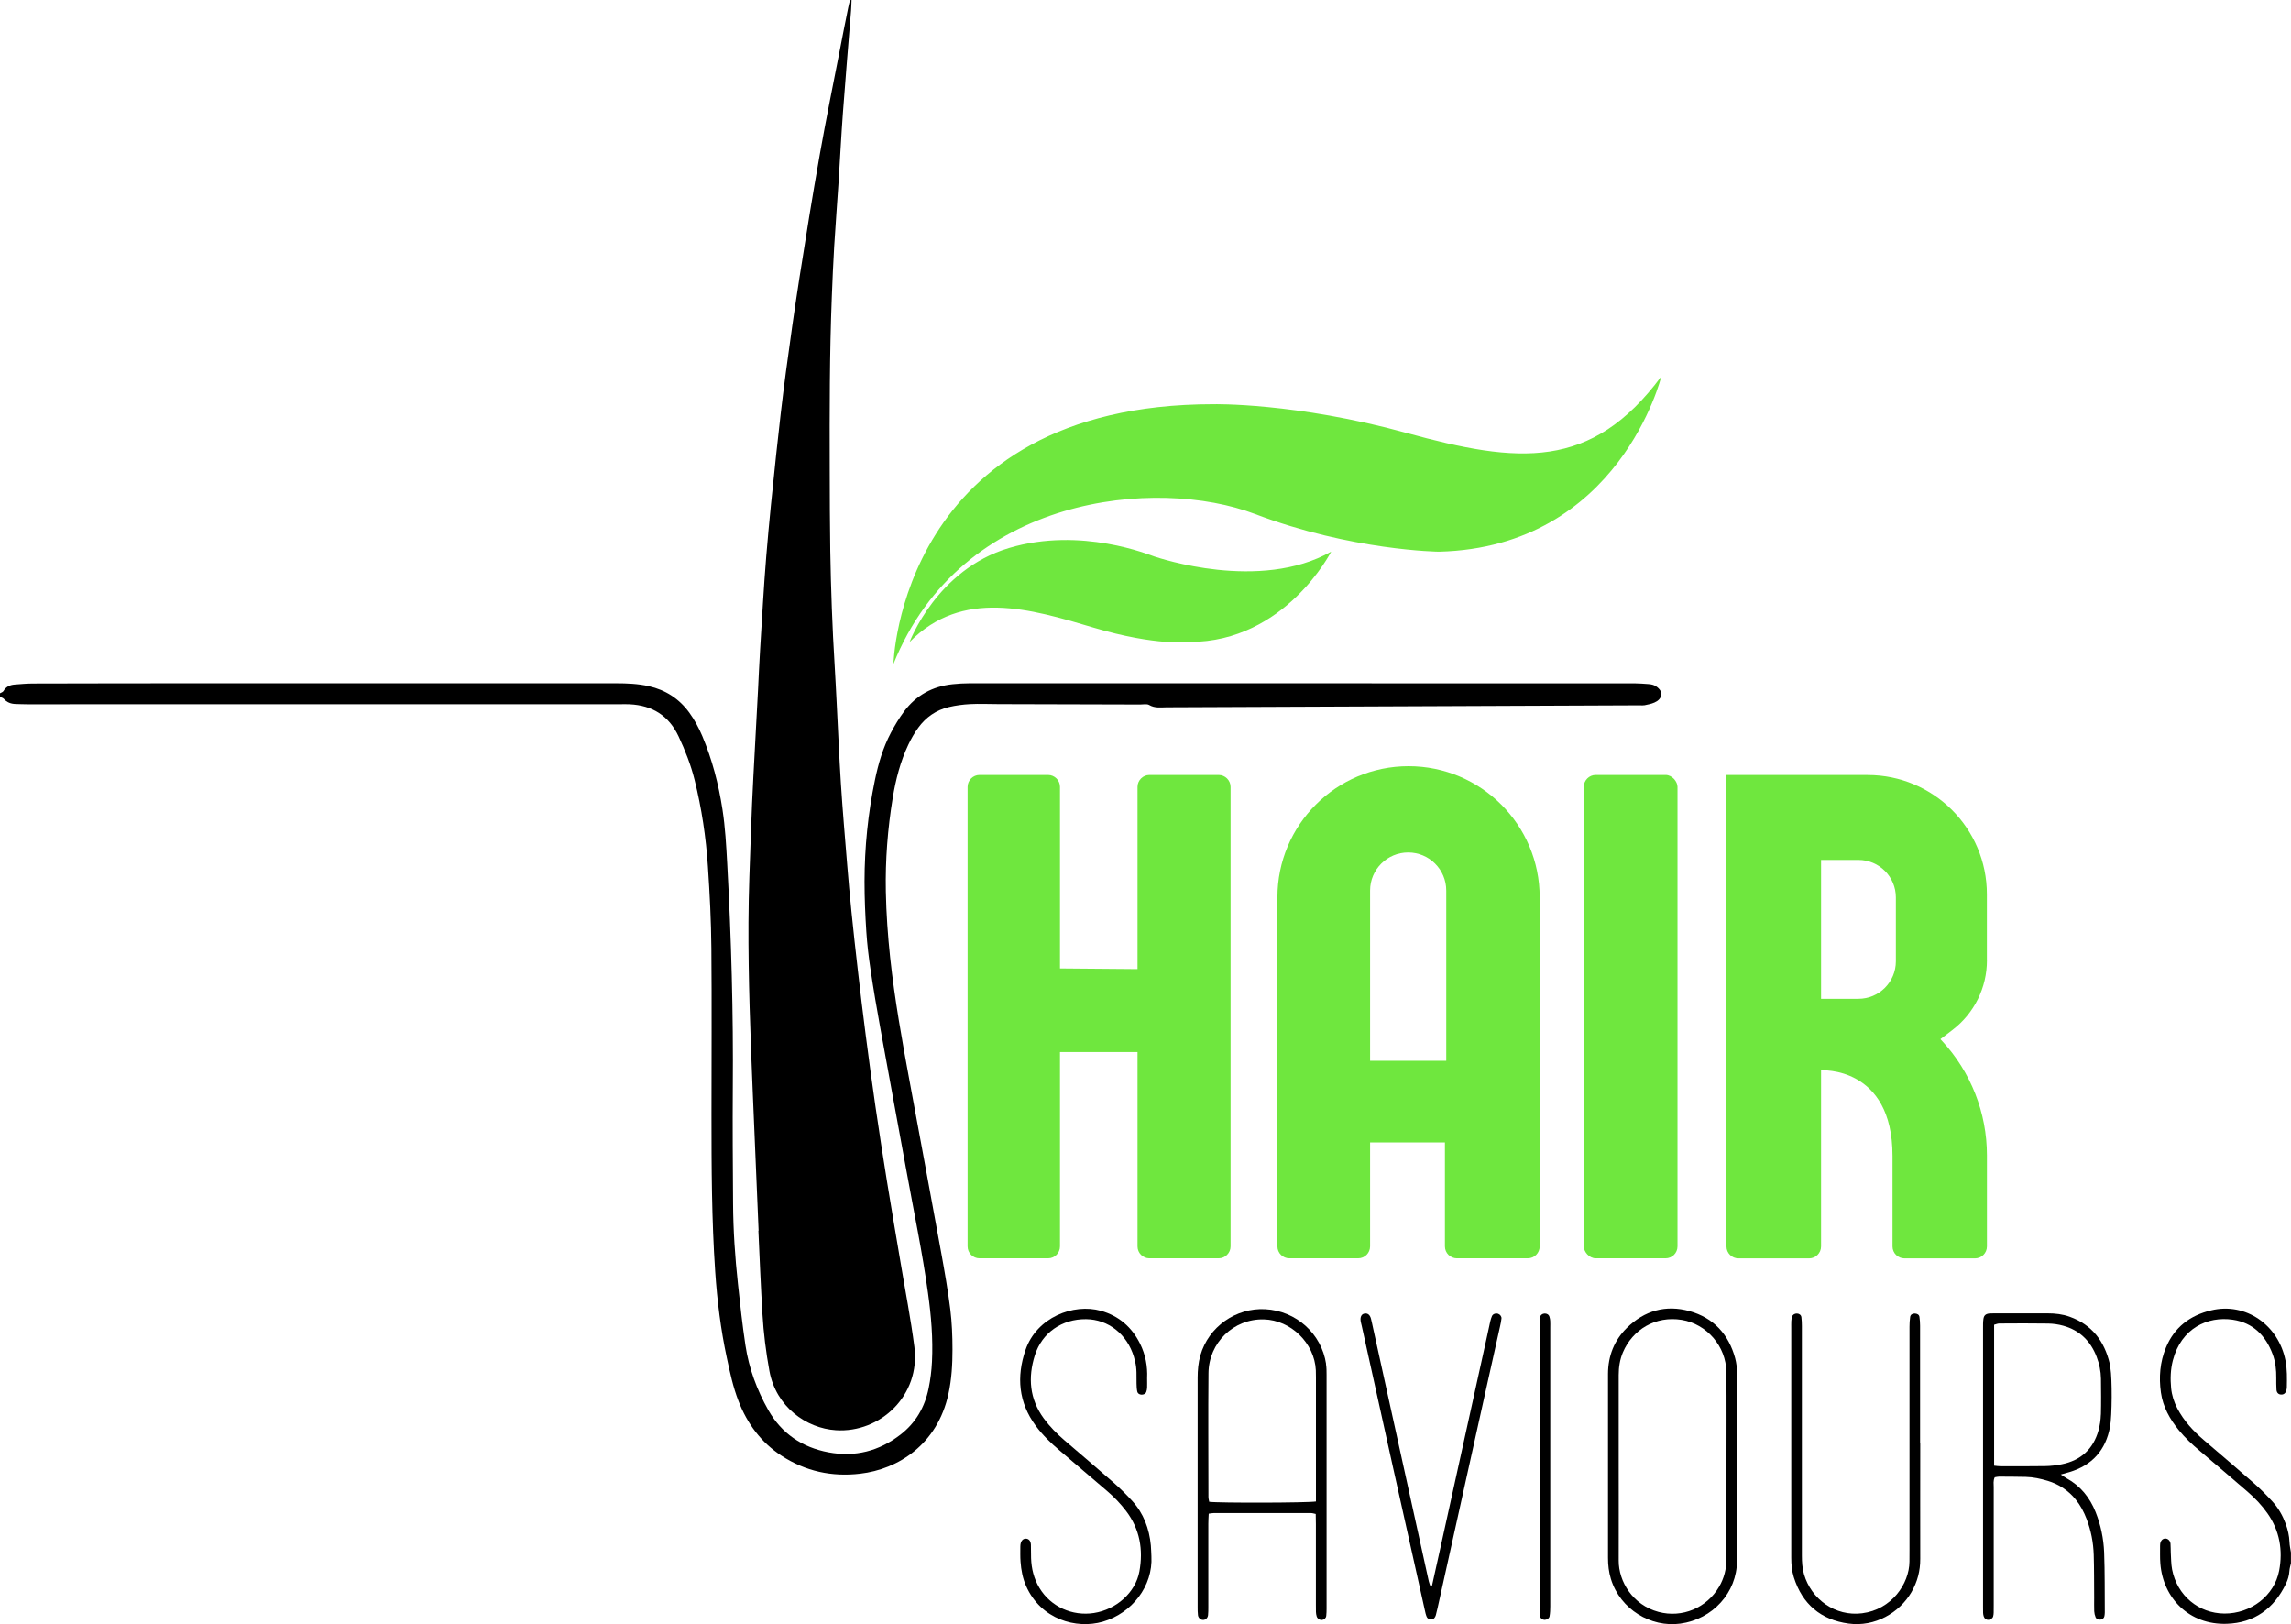 <?xml version="1.0" encoding="UTF-8"?>
<svg id="Layer_2" data-name="Layer 2" xmlns="http://www.w3.org/2000/svg" viewBox="0 0 418.09 296.37">
  <defs>
    <style>
      .cls-1, .cls-2 {
        stroke-width: 0px;
      }

      .cls-2 {
        fill: #6fe73e;
      }
    </style>
  </defs>
  <g id="Layer_1-2" data-name="Layer 1">
    <g>
      <g>
        <path class="cls-1" d="m300.06,128.7c.63-.14,1.29-.25,1.87-.51.66-.29,1.23-.77,1.25-1.58.02-.64-.8-1.45-1.61-1.67-.26-.07-.54-.11-.81-.12-.82-.05-1.63-.13-2.45-.13-40.45-.01-80.9-.02-121.35-.01-1.03,0-2.07.06-3.1.17-3.66.38-6.66,2.01-8.86,4.96-.91,1.22-1.7,2.54-2.41,3.88-1.44,2.72-2.3,5.65-2.92,8.65-1.27,6.11-1.89,12.29-1.9,18.52,0,3.05.13,6.11.33,9.15.15,2.34.43,4.67.78,6.99.52,3.5,1.12,7,1.75,10.48,1.58,8.74,3.21,17.48,4.8,26.22,1.34,7.4,2.89,14.77,3.92,22.22.58,4.16.94,8.35.73,12.56-.08,1.63-.28,3.26-.61,4.86-.7,3.43-2.36,6.32-5.17,8.47-3.88,2.98-8.25,4.11-13.08,3.21-4.83-.9-8.58-3.43-11.01-7.71-2.08-3.68-3.54-7.62-4.17-11.81-.56-3.72-.97-7.46-1.37-11.2-.53-4.88-.86-9.78-.89-14.69-.05-7.04-.1-14.07-.05-21.11.11-13.64-.27-27.27-1.02-40.89-.18-3.32-.36-6.64-.87-9.94-.71-4.6-1.87-9.07-3.68-13.37-.64-1.51-1.41-2.95-2.38-4.28-1.85-2.53-4.31-4.12-7.36-4.81-1.98-.45-3.99-.53-6.01-.53-24.7,0-49.39,0-74.09,0-10.74,0-21.48.01-32.22.04-1.14,0-2.29.1-3.43.19-.85.07-1.57.38-2.03,1.18-.11.2-.42.28-.64.41v.65c.23.12.53.18.69.36.59.67,1.32.93,2.18.95.71.02,1.42.05,2.13.05,36.09,0,72.18,0,108.27-.01.55,0,1.09-.02,1.64.01,4.12.2,7.14,2.06,8.92,5.85,1.21,2.57,2.24,5.19,2.93,7.96,1.29,5.2,2.08,10.49,2.43,15.82.33,4.95.59,9.91.63,14.87.09,10.15.02,20.29.02,30.44,0,9.55.03,19.09.68,28.62.36,5.29,1.01,10.53,2.12,15.71.57,2.66,1.14,5.33,2.13,7.88,1.6,4.13,4.12,7.55,7.86,9.98,4.37,2.84,9.17,3.88,14.35,3.27,6.94-.81,14.08-5.33,16.1-14.54.59-2.68.74-5.41.74-8.13,0-2.45-.1-4.91-.4-7.34-.43-3.46-1.04-6.9-1.66-10.33-1.89-10.4-3.83-20.8-5.75-31.2-1.39-7.51-2.74-15.01-3.56-22.61-.43-4.02-.71-8.04-.79-12.08-.11-5.74.33-11.45,1.26-17.11.55-3.34,1.39-6.62,2.85-9.7.51-1.08,1.11-2.13,1.81-3.09,1.39-1.91,3.27-3.22,5.58-3.76,1.26-.3,2.57-.47,3.87-.54,1.74-.09,3.49,0,5.23,0,8.61.02,17.23.04,25.84.07.54,0,1.2-.15,1.61.09,1.03.61,2.11.43,3.17.42,28.78-.11,57.57-.24,86.35-.36.27,0,.56.04.82-.02Z"/>
        <path class="cls-1" d="m417.81,281.38c-.04-1.16-.3-2.26-.7-3.35-.56-1.5-1.34-2.88-2.42-4.05-1.07-1.16-2.18-2.29-3.37-3.33-3.03-2.67-6.11-5.27-9.17-7.9-1.92-1.65-3.61-3.47-4.8-5.74-.62-1.18-1.01-2.42-1.14-3.73-.16-1.69-.11-3.39.32-5.04,1.52-5.87,6.35-8.09,10.92-7.42,3.68.54,6.02,2.87,7.29,6.3.52,1.39.68,2.86.66,4.34-.01.71,0,1.42.04,2.13.04.54.34.84.79.88.53.05.9-.25,1.03-.83.04-.16.06-.32.07-.49.03-1.64.07-3.28-.25-4.89-1.28-6.49-7.26-10.66-13.56-9.15-3.84.91-6.71,3.07-8.25,6.79-1.09,2.64-1.31,5.39-.92,8.19.37,2.62,1.61,4.84,3.25,6.86,1.14,1.4,2.45,2.63,3.83,3.79,2.91,2.47,5.82,4.94,8.71,7.44,1.37,1.18,2.61,2.48,3.65,3.96,2.23,3.17,2.84,6.74,2.14,10.45-.88,4.61-5.19,7.86-9.98,7.84-4.73-.03-8.64-3.29-9.56-8.05-.19-1.01-.18-2.06-.24-3.09-.03-.54,0-1.09-.05-1.63-.06-.56-.5-.93-.97-.92-.48.02-.83.39-.91.98-.02.11-.02.22-.02.33.01,1.09-.04,2.19.05,3.27.49,6.29,5.26,11.21,12.13,10.98,5.01-.17,8.6-2.77,10.78-7.3.36-.74.59-1.51.64-2.35.03-.47.18-.94.28-1.41v-1.96c-.1-.64-.25-1.27-.27-1.91Z"/>
        <path class="cls-1" d="m138.4,224.57c.22,5.07.44,10.14.74,15.2.21,3.48.64,6.95,1.27,10.39,1.2,6.55,6.72,10.47,12.13,10.82,8.11.53,15.47-6.34,14.33-15.21-.66-5.13-1.66-10.22-2.51-15.33-.82-4.89-1.67-9.78-2.46-14.68-.75-4.63-1.46-9.26-2.14-13.9-.64-4.37-1.22-8.75-1.79-13.13-.51-3.89-.97-7.79-1.42-11.69-.41-3.57-.81-7.15-1.17-10.73-.29-2.82-.54-5.65-.77-8.47-.4-4.95-.83-9.89-1.15-14.84-.32-4.95-.52-9.91-.78-14.87-.12-2.23-.22-4.47-.36-6.7-.43-6.97-.68-13.95-.8-20.93-.08-5.02-.09-10.04-.1-15.06-.03-10.42-.03-20.84.38-31.25.12-3.05.25-6.11.43-9.15.24-3.97.55-7.94.81-11.92.27-4.19.48-8.39.79-12.57.46-6.2.98-12.39,1.48-18.59.05-.65.06-1.3.09-1.95-.09,0-.18,0-.28,0-.11.47-.24.93-.33,1.4-.5,2.51-1.01,5.02-1.49,7.54-1.25,6.42-2.56,12.83-3.7,19.27-1.32,7.46-2.53,14.94-3.7,22.43-.9,5.76-1.72,11.54-2.49,17.32-.66,4.97-1.23,9.96-1.76,14.94-.66,6.18-1.3,12.37-1.81,18.56-.47,5.71-.77,11.43-1.13,17.14-.15,2.4-.25,4.79-.37,7.19-.28,5.28-.58,10.57-.85,15.85-.17,3.32-.33,6.65-.44,9.97-.19,5.56-.44,11.12-.46,16.68-.05,10.31.35,20.62.78,30.92.35,8.45.7,16.9,1.07,25.34Z"/>
        <path class="cls-1" d="m242,248.89c-.82-5.5-5.44-9.7-11.12-9.99-5.29-.28-10.33,3.16-11.83,8.46-.37,1.32-.49,2.67-.49,4.04,0,9.76,0,19.51,0,29.27,0,4.2,0,8.39,0,12.59,0,.49,0,.98.06,1.47.07.54.55.91,1.02.86.42-.04.77-.39.82-.88.05-.49.05-.98.05-1.47,0-5.07,0-10.14,0-15.21,0-.59.04-1.17.07-1.82.36-.05.62-.11.88-.11,5.94,0,11.88,0,17.81,0,.25,0,.51.09.84.16.01.66.03,1.25.03,1.84,0,4.91,0,9.81,0,14.72,0,.44-.01.87.01,1.31.01.27.05.54.13.8.13.44.57.71,1.01.66.38-.05.69-.33.74-.75.05-.43.06-.87.06-1.3,0-14.23,0-28.45,0-42.68,0-.65,0-1.31-.11-1.96Zm-1.84,25.09c-1.45.26-17.85.29-19.49.06-.05-.28-.14-.59-.14-.9,0-7.52-.06-15.04.01-22.56.05-5.6,4.61-9.96,10.1-9.82,4.95.13,9.25,4.33,9.49,9.28.02.44.02.87.02,1.31,0,7.03,0,14.06,0,21.09,0,.49,0,.98,0,1.55Z"/>
        <path class="cls-1" d="m385.01,248.83c-.97-4.1-3.23-7.09-7.3-8.55-1.3-.47-2.65-.62-4.02-.62-3.27,0-6.54,0-9.81,0-.27,0-.55,0-.82.02-.67.07-1.01.34-1.1,1-.08.54-.07,1.09-.07,1.63,0,16.96,0,33.92,0,50.87,0,.38,0,.76.01,1.14.01.21.05.43.12.64.12.39.48.64.86.62.38-.02.77-.29.86-.64.06-.21.08-.43.09-.65.01-.44.01-.87.01-1.31,0-7.2,0-14.4,0-21.59,0-.59-.12-1.19.18-1.82.26-.04.52-.12.78-.12,1.63,0,3.27.02,4.9.05,1.37.03,2.7.33,4.01.72,2.03.62,3.74,1.74,5.09,3.4.87,1.07,1.5,2.27,1.99,3.55.81,2.11,1.23,4.3,1.3,6.54.08,2.62.06,5.23.08,7.85,0,.82-.02,1.64.01,2.45.02.37.11.75.25,1.09.13.33.61.51.98.42.34-.08.58-.29.64-.66.03-.22.06-.43.06-.65-.03-3.65.02-7.31-.12-10.96-.1-2.51-.61-4.97-1.55-7.33-1.07-2.67-2.77-4.79-5.33-6.19-.27-.15-.52-.34-1.03-.67.73-.21,1.15-.32,1.57-.44,4.16-1.24,6.63-4,7.42-8.26.37-1.99.4-8.77.06-10.76-.05-.27-.07-.54-.13-.81Zm-1.62,9.29c-.03.97-.17,1.96-.43,2.9-.96,3.41-3.23,5.47-6.7,6.17-1.01.2-2.05.33-3.08.34-2.72.05-5.44.02-8.16.02-.32,0-.63-.05-1.11-.1v-25.71c.31-.08.61-.22.91-.23,2.99-.02,5.99-.04,8.98.01.92.02,1.85.15,2.74.4,2.99.83,4.98,2.79,6.08,5.67.49,1.28.77,2.61.79,3.99.02,2.18.05,4.36-.01,6.54Z"/>
        <path class="cls-1" d="m316.66,247.87c-1.19-4.4-3.95-7.4-8.34-8.62-4.33-1.2-8.22-.1-11.43,3.06-2.32,2.28-3.43,5.13-3.44,8.4,0,5.62,0,11.23,0,16.85,0,5.56,0,11.12,0,16.69,0,1.32.14,2.61.53,3.87,1.71,5.59,7.34,8.88,12.66,8.15,5.91-.81,10.33-5.65,10.35-11.46.05-11.45.02-22.9,0-34.35,0-.86-.11-1.75-.33-2.58Zm-1.6,19.81c0,5.61-.01,11.23,0,16.84,0,1.79-.43,3.45-1.32,4.99-2.26,3.89-6.76,5.77-11.07,4.62-4.71-1.26-7.29-5.55-7.27-9.37.02-5.83,0-11.66,0-17.49,0-5.45.01-10.9,0-16.35,0-1.44.21-2.82.77-4.15,1.76-4.14,5.94-6.7,10.73-5.92,4.59.75,8.1,4.83,8.15,9.51.06,5.78.02,11.55.02,17.33h0Z"/>
        <path class="cls-1" d="m350.4,263.34h0c0-1.15,0-2.29,0-3.44,0-6,0-12,0-17.99,0-.54-.04-1.09-.12-1.62-.06-.39-.42-.59-.86-.6-.43,0-.77.2-.83.62-.09.59-.12,1.19-.12,1.79,0,13.58,0,27.15,0,40.73,0,.71,0,1.42-.01,2.13-.04,4.06-3.26,8.74-8.64,9.42-4.9.62-9.28-2.56-10.6-7.12-.32-1.1-.39-2.25-.39-3.4.01-6.87,0-13.74,0-20.61,0-7.09,0-14.18,0-21.27,0-.54-.02-1.09-.09-1.63-.05-.4-.41-.65-.81-.66-.41-.01-.77.2-.89.58-.08.26-.13.53-.14.8-.02.43-.01.87-.01,1.31,0,10.2,0,20.39,0,30.59,0,3.76,0,7.52,0,11.29,0,1.21.11,2.4.47,3.55,1.55,4.92,4.94,7.76,9.99,8.45,4.79.66,9.28-1.97,11.47-5.73,1.09-1.88,1.62-3.9,1.61-6.08-.02-7.03,0-14.07,0-21.1Z"/>
        <path class="cls-1" d="m210.02,282c-.29-3.07-1.32-5.85-3.42-8.14-1.06-1.16-2.2-2.28-3.38-3.32-2.95-2.59-5.94-5.13-8.92-7.68-1.41-1.21-2.71-2.52-3.82-4.03-2.6-3.55-2.91-7.46-1.63-11.52,1.31-4.14,4.96-6.63,9.34-6.59,4.07.04,7.49,2.73,8.74,6.88.08.26.12.53.2.79.37,1.34.25,2.71.28,4.07.01.49.03.98.13,1.46.07.34.36.53.72.57.41.04.81-.16.93-.51.09-.25.14-.53.15-.79.02-.54,0-1.09,0-1.71.1-2.15-.29-4.27-1.28-6.27-1.51-3.05-3.89-5.1-7.16-6.02-5-1.39-11.72,1.18-13.76,7.16-1.67,4.89-1.27,9.56,1.87,13.82,1.24,1.68,2.72,3.12,4.3,4.46,2.91,2.47,5.81,4.95,8.71,7.43,1.29,1.1,2.46,2.32,3.49,3.67,2.51,3.3,3.14,7.06,2.42,11.01-.71,3.87-4.22,6.95-8.3,7.59-3.93.61-7.87-1.13-9.94-4.57-1.02-1.69-1.46-3.51-1.53-5.44-.03-.82,0-1.64-.03-2.45-.03-.71-.4-1.11-.94-1.11-.52,0-.88.41-.97,1.11-.01.11-.02.22-.02.33,0,.93-.03,1.86.04,2.78.11,1.53.39,3.02,1.02,4.44,2.69,6.07,9.15,7.9,14,6.49,5.29-1.54,9.17-6.47,8.86-11.94-.04-.65-.04-1.31-.1-1.96Z"/>
        <path class="cls-1" d="m273.39,239.73c-.46-.13-.94.04-1.12.43-.13.3-.22.62-.3.93-.21.9-.39,1.81-.59,2.72-2.79,12.67-5.58,25.34-8.38,38.01-.56,2.55-1.13,5.1-1.7,7.65-.09,0-.17-.02-.26-.02-.1-.3-.23-.6-.3-.91-3.4-15.44-6.8-30.88-10.19-46.31-.12-.53-.22-1.07-.36-1.6-.19-.7-.58-1.01-1.13-.94-.58.07-.87.59-.75,1.39.04.27.12.53.18.8,1.91,8.62,3.81,17.25,5.72,25.87,1.92,8.67,3.86,17.35,5.8,26.02.09.42.18.86.35,1.25.22.53,1.01.66,1.37.26.14-.16.25-.36.3-.56.23-.9.43-1.8.63-2.71,2.78-12.56,5.56-25.12,8.35-37.68.91-4.1,1.83-8.19,2.74-12.29.11-.48.21-.96.26-1.45.04-.37-.28-.76-.63-.86Z"/>
        <path class="cls-1" d="m282.91,241.07c-.02-.27-.07-.54-.15-.8-.12-.39-.48-.6-.89-.58-.4.02-.76.28-.81.68-.07.54-.09,1.09-.09,1.63,0,8.51,0,17.02,0,25.53,0,8.56,0,17.13,0,25.69,0,.54,0,1.09.07,1.63.05.46.48.76.93.72.43-.04.75-.28.82-.68.1-.59.12-1.19.12-1.79,0-16.97,0-33.93,0-50.9,0-.38.02-.76-.01-1.15Z"/>
      </g>
      <path class="cls-2" d="m163.05,121.16s1.15-47.4,58.39-47.4c0,0,14.93-.33,35.27,5.25,20.34,5.58,33.73,6.89,46.47-10.33,0,0-7.6,31.17-40.57,31.99,0,0-15.91-.16-33.63-6.89s-53.47-3.61-65.94,27.39Z"/>
      <path class="cls-2" d="m166,117.14s4.92-13.2,18.13-17.14,25.75,1.31,26.57,1.56,19.19,6.48,32.23-.9c0,0-8.37,16.48-25.83,16.48,0,0-5.99.82-17.55-2.62-11.56-3.44-23.95-7.14-33.54,2.62Z"/>
      <path class="cls-2" d="m193.44,176.72v-33.13c0-1.2-.98-2.18-2.18-2.18h-12.5c-1.2,0-2.18.98-2.18,2.18v83.85c0,1.2.98,2.18,2.18,2.18h12.5c1.2,0,2.18-.98,2.18-2.18v-35.47h14.15v35.47c0,1.2.98,2.18,2.18,2.18h12.62c1.2,0,2.18-.98,2.18-2.18v-83.85c0-1.2-.98-2.18-2.18-2.18h-12.62c-1.2,0-2.18.98-2.18,2.18v33.25l-14.15-.12Z"/>
      <path class="cls-2" d="m257.05,139.81h0c-13.21,0-23.93,10.71-23.93,23.93v63.7c0,1.2.98,2.18,2.18,2.18h12.55c1.2,0,2.18-.98,2.18-2.18v-18.98h13.66v18.98c0,1.2.98,2.18,2.18,2.18h12.93c1.2,0,2.18-.98,2.18-2.18v-63.7c0-13.21-10.71-23.93-23.93-23.93Zm6.88,53.76h-13.9v-31.06c0-3.84,3.11-6.95,6.95-6.95s6.95,3.11,6.95,6.95v31.06Z"/>
      <rect class="cls-2" x="289.03" y="141.41" width="17.1" height="88.21" rx="2.18" ry="2.18"/>
      <path class="cls-2" d="m362.59,175.25v-12.07c0-12.02-9.74-21.76-21.76-21.76h-25.76v86.03c0,1.2.98,2.18,2.18,2.18h12.9c1.2,0,2.18-.98,2.18-2.18v-32.14s13.04-.86,13.04,15.62v16.52c0,1.2.98,2.18,2.18,2.18h12.87c1.2,0,2.18-.98,2.18-2.18v-16.64c0-7.75-2.94-15.22-8.22-20.9l-.27-.29,2.24-1.71c3.94-3.02,6.25-7.7,6.25-12.66Zm-16.61.17c0,3.78-3.06,6.84-6.84,6.84h-6.81v-25.34h6.81c3.78,0,6.84,3.06,6.84,6.84v11.65Z"/>
    </g>
  </g>
</svg>